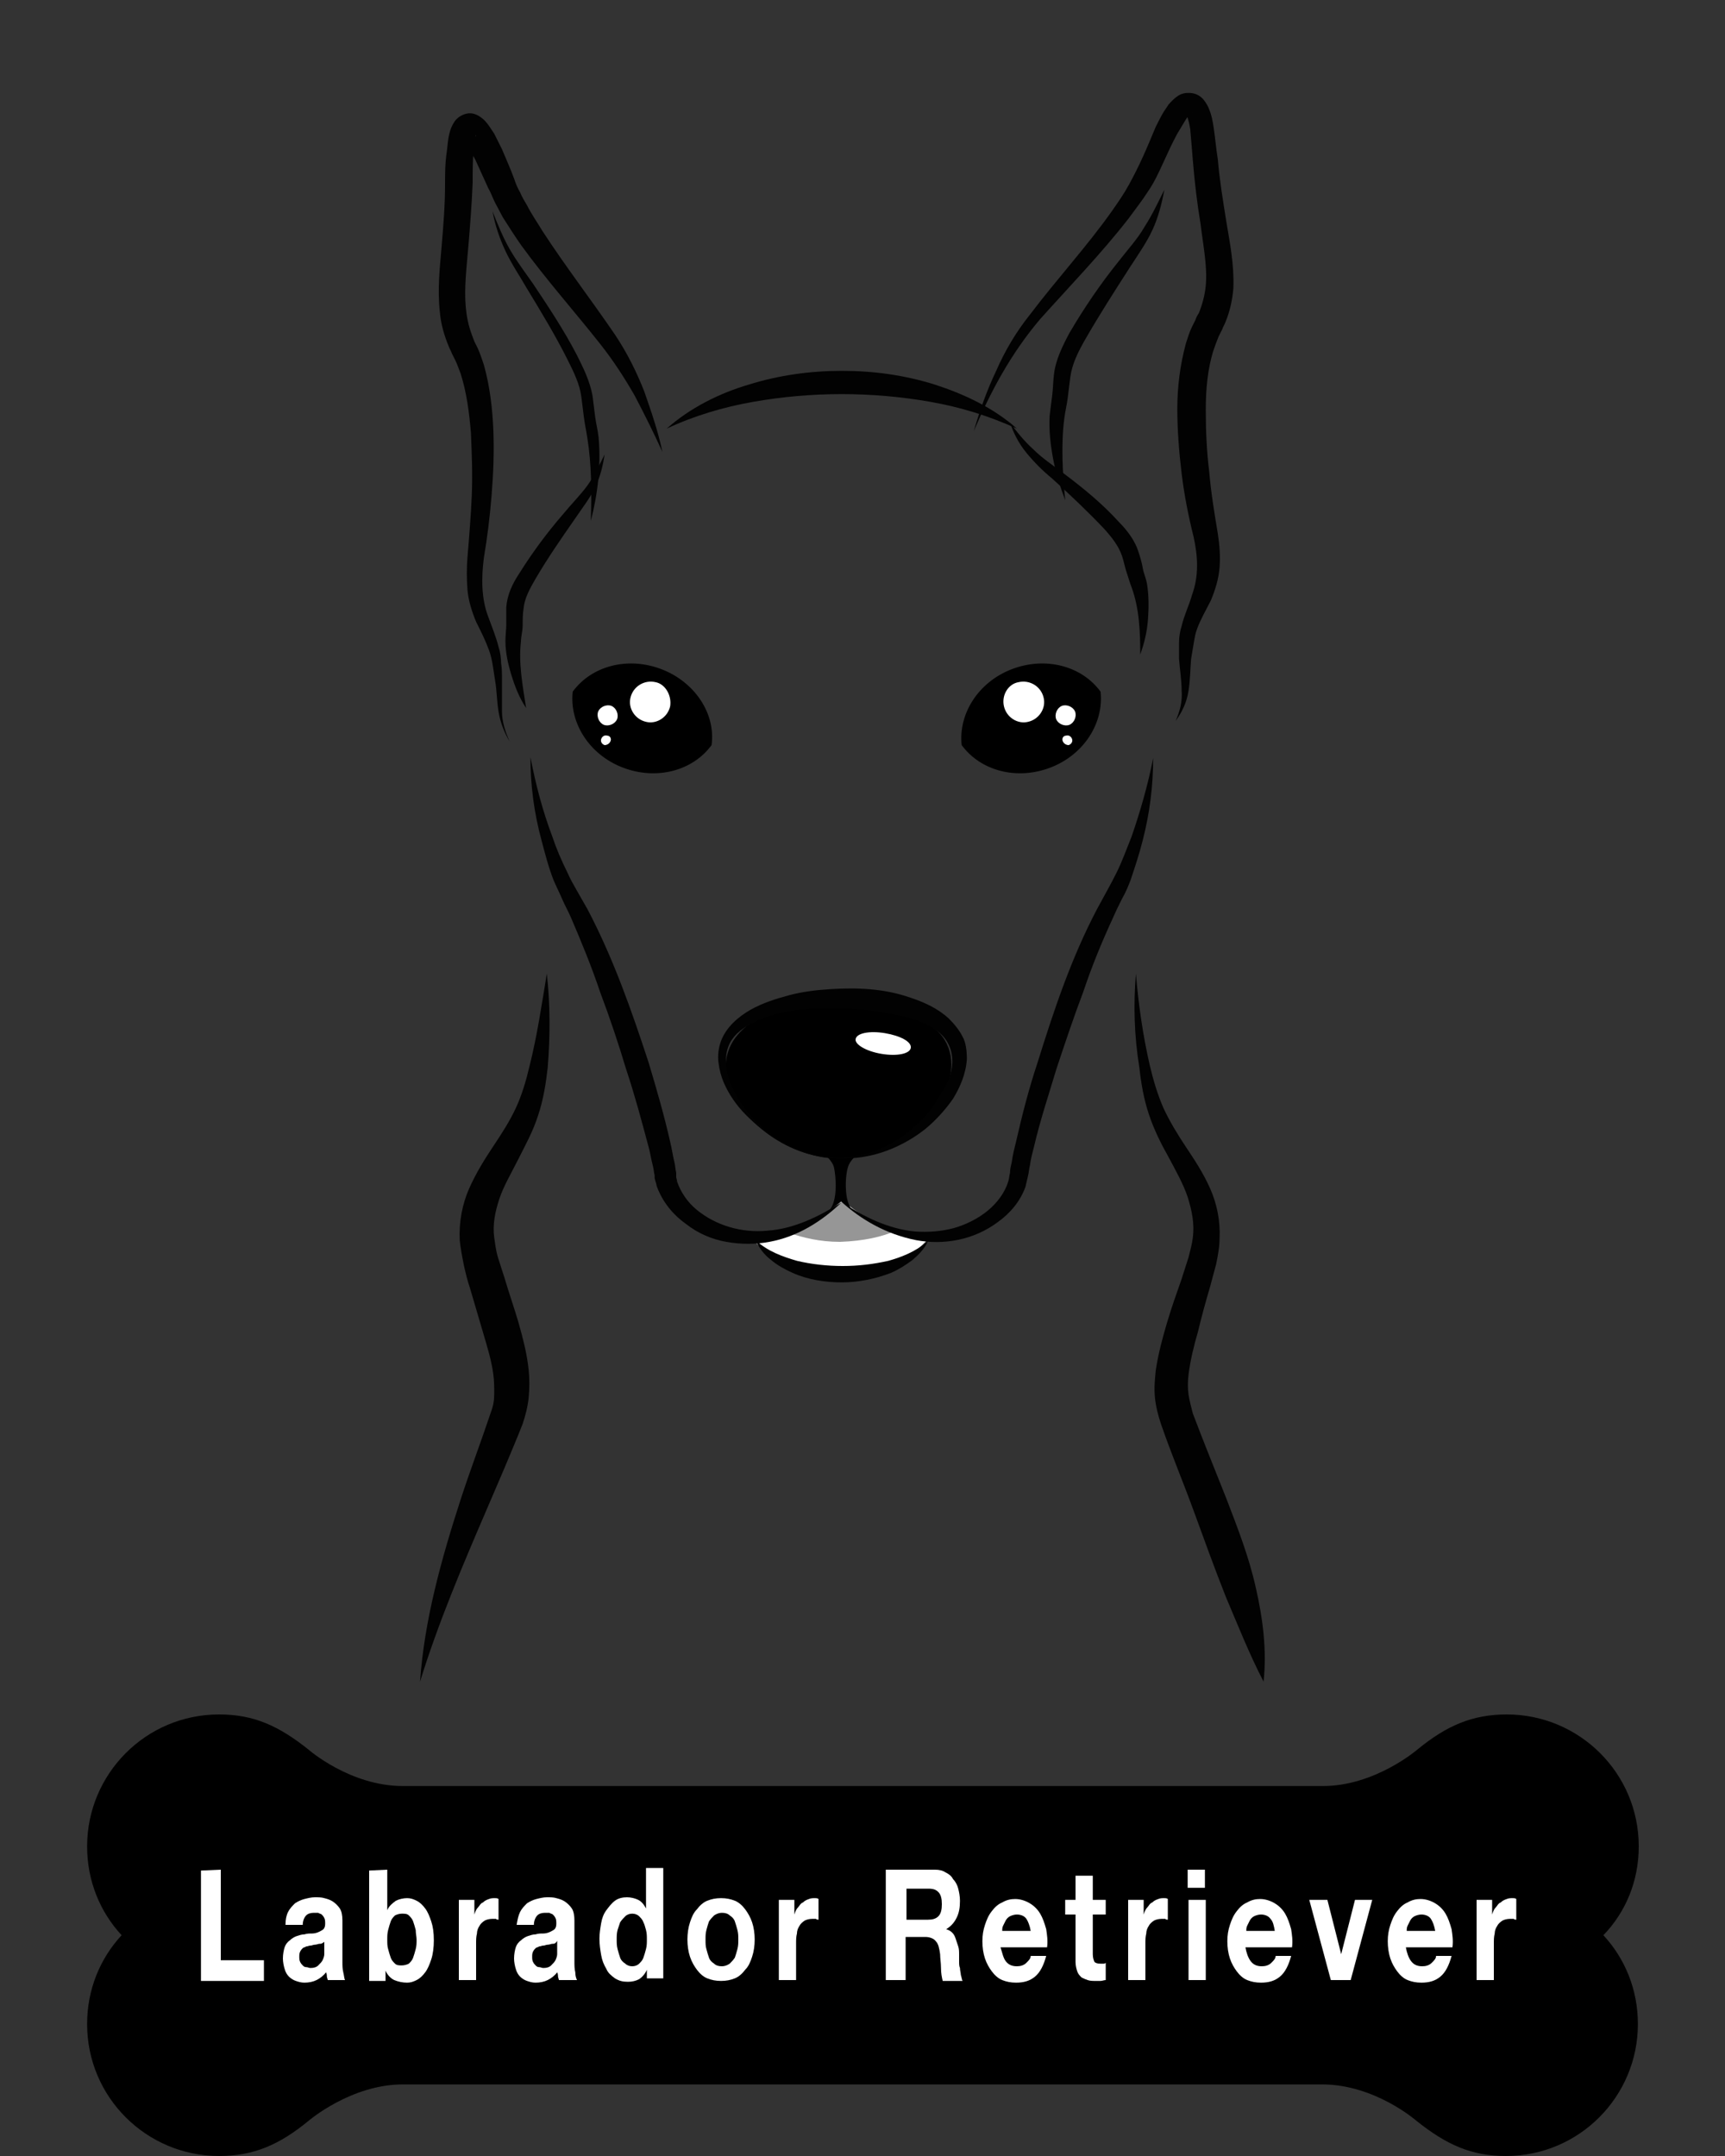 <?xml version="1.0" encoding="utf-8"?>
<!-- Generator: Adobe Illustrator 24.0.2, SVG Export Plug-In . SVG Version: 6.00 Build 0)  -->
<svg version="1.1" id="Layer_1" xmlns="http://www.w3.org/2000/svg" xmlns:xlink="http://www.w3.org/1999/xlink" x="0px" y="0px"
	 viewBox="0 0 200 250" style="enable-background:new 0 0 200 250;" xml:space="preserve">
<rect x="0" y="0" width="200" height="250" fill="#333333" stroke="none"/>
<style type="text/css">
	.st0{fill:#020202;}
	.st1{fill:#FFFFFF;}
	.st2{fill:#969696;}
</style>
<g>
	<g>
		<path class="st0" d="M76.8,52.4c-1-2.2-2.1-4.4-3.2-6.5c-1.2-2.1-2.5-4.1-4-6c-3-3.8-6.3-7.5-9.2-11.5c-0.7-1-1.4-2.1-2.1-3.2
			c-0.3-0.6-0.6-1.1-0.9-1.7c-0.3-0.6-0.5-1.2-0.8-1.7c-0.5-1.1-1-2.2-1.5-3.3c-0.3-0.5-0.5-1-0.8-1.5c-0.1-0.2-0.3-0.4-0.4-0.6
			c0.1-0.3-0.1-0.4,0-0.4c0,0,0.3,0.2,0.7,0.1c0.4-0.1,0.6-0.3,0.6-0.4c0-0.1-0.1,0.1-0.1,0.3c-0.1,0.4-0.2,1-0.2,1.6
			c-0.1,1.1-0.1,2.3-0.1,3.6c-0.1,2.5-0.3,5-0.5,7.4s-0.5,4.8-0.3,7c0.1,1.1,0.3,2.1,0.7,3.2c0.1,0.3,0.2,0.5,0.3,0.8l0.4,0.8
			c0.3,0.7,0.5,1.3,0.7,1.9c0.7,2.5,1,5.1,1.1,7.6s0,5-0.2,7.5s-0.5,4.9-0.9,7.3c-0.3,2.3-0.3,4.7,0.5,6.8c0.4,1.1,0.9,2.3,1.2,3.5
			c0.2,0.6,0.3,1.3,0.3,1.9c0.1,0.6,0.1,1.2,0.1,1.9c0,1.2,0,2.5,0,3.7s0.4,2.4,0.9,3.5l0,0l0,0c-0.6-1-1.1-2.2-1.3-3.5
			c-0.2-1.2-0.2-2.5-0.4-3.6c-0.2-1.2-0.3-2.4-0.7-3.5s-0.9-2.1-1.5-3.3c-0.5-1.2-0.9-2.5-1-3.7c-0.1-1.3-0.1-2.6,0-3.8
			c0.2-2.4,0.4-4.8,0.5-7.2s0-4.8-0.1-7.2c-0.2-2.4-0.5-4.7-1.2-6.9c-0.2-0.5-0.4-1.1-0.6-1.5L52.4,41c-0.1-0.3-0.3-0.6-0.4-0.9
			c-0.5-1.2-0.9-2.6-1-3.9c-0.3-2.7,0-5.2,0.2-7.6s0.4-4.8,0.4-7.2c0-1.2,0-2.5,0.2-3.8c0.1-0.7,0.1-1.3,0.3-2.1
			c0.1-0.4,0.2-0.8,0.6-1.4c0.2-0.3,0.6-0.7,1.3-0.9s1.3,0.1,1.6,0.3c0.6,0.4,0.8,0.7,1.1,1.1c0.2,0.3,0.4,0.6,0.6,0.9
			c0.3,0.6,0.6,1.2,0.9,1.8c0.5,1.2,1,2.3,1.4,3.4c0.2,0.6,0.4,1.1,0.7,1.6c0.2,0.5,0.5,1,0.8,1.5c0.5,1,1.2,2,1.8,3
			c2.6,4,5.6,7.9,8.4,12c1.4,2.1,2.5,4.3,3.4,6.6C75.5,47.7,76.3,50,76.8,52.4L76.8,52.4L76.8,52.4z"/>
		<path class="st0" d="M68.5,60.4c0.1-3.2,0.1-6.5-0.4-9.6c-0.1-0.7-0.3-1.6-0.4-2.4c-0.1-0.8-0.2-1.6-0.3-2.4
			c-0.2-1.5-0.9-2.9-1.6-4.3c-1.4-2.8-3.1-5.6-4.8-8.4c-0.8-1.4-1.7-2.7-2.4-4.2s-1.2-3-1.5-4.6l0,0l0,0c0.6,1.5,1.2,3,2,4.4
			s1.8,2.7,2.7,4c1.8,2.7,3.6,5.4,5.1,8.3c0.7,1.4,1.5,3,1.8,4.7c0.1,0.8,0.2,1.6,0.3,2.4c0.1,0.8,0.3,1.5,0.4,2.4
			C69.7,54,69.3,57.3,68.5,60.4L68.5,60.4L68.5,60.4z"/>
	</g>
	<g>
		<path class="st0" d="M112.9,50c0.7-2.4,1.5-4.7,2.6-7c1-2.3,2.3-4.5,3.9-6.5c3.1-4.1,6.6-7.9,9.5-12c0.7-1,1.4-2,2-3.1
			s1.1-2.1,1.6-3.2s1-2.3,1.5-3.5c0.3-0.6,0.6-1.2,0.9-1.7c0.2-0.3,0.4-0.6,0.6-0.9c0.3-0.3,0.5-0.6,1.1-1c0.3-0.2,0.8-0.4,1.6-0.3
			c0.7,0.1,1.1,0.5,1.3,0.7c0.4,0.5,0.6,0.9,0.7,1.2c0.3,0.7,0.4,1.4,0.5,2c0.2,1.3,0.3,2.6,0.5,3.8c0.2,2.4,0.6,4.8,1,7.3
			c0.4,2.4,0.9,4.9,0.8,7.6c-0.1,1.3-0.4,2.7-0.9,3.9c-0.1,0.3-0.3,0.6-0.4,0.9l-0.4,0.8c-0.2,0.5-0.4,1-0.6,1.6
			c-0.7,2.2-0.9,4.6-0.9,6.9c0,2.4,0.1,4.8,0.4,7.2c0.2,2.4,0.6,4.8,1,7.2c0.2,1.3,0.3,2.6,0.2,3.9s-0.5,2.6-1,3.8
			c-0.6,1.2-1.2,2.2-1.6,3.3c-0.2,0.5-0.3,1.1-0.4,1.7c-0.1,0.6-0.2,1.2-0.3,1.8c-0.1,1.2-0.1,2.4-0.3,3.7c-0.2,1.3-0.7,2.4-1.5,3.5
			l0,0l0,0c0.5-1.1,0.8-2.3,0.7-3.5c0-1.2-0.2-2.4-0.3-3.7c0-0.6,0-1.3,0-1.9s0.1-1.3,0.3-1.9c0.3-1.3,0.9-2.5,1.2-3.6
			c0.8-2.2,0.7-4.4,0.2-6.7c-0.6-2.4-1.1-4.9-1.4-7.4c-0.3-2.5-0.5-5-0.5-7.5s0.3-5,1-7.6c0.2-0.6,0.4-1.3,0.7-1.9l0.4-0.8
			c0.1-0.3,0.2-0.5,0.4-0.8c0.4-1,0.7-2.1,0.8-3.2c0.2-2.2-0.3-4.6-0.6-7.1c-0.4-2.4-0.7-4.9-0.9-7.4c-0.1-1.3-0.2-2.4-0.3-3.6
			c-0.1-0.6-0.2-1.1-0.4-1.6c-0.1-0.2-0.2-0.4-0.2-0.5c0,0,0.1,0.1,0.4,0.2c0.4,0.1,0.5-0.1,0.5-0.1s-0.2,0.2-0.4,0.3
			c-0.2,0.2-0.3,0.4-0.5,0.7c-0.3,0.5-0.6,1-0.9,1.5c-0.6,1.1-1.1,2.2-1.6,3.3s-1.1,2.4-1.8,3.4c-0.7,1.1-1.5,2.1-2.3,3.2
			c-3.2,4.1-6.8,7.8-10.2,11.6C117.2,41,114.8,45.5,112.9,50L112.9,50L112.9,50z"/>
		<path class="st0" d="M123.5,58c-0.6-1.6-1.1-3.2-1.4-4.8s-0.5-3.3-0.4-5c0.1-0.9,0.2-1.6,0.3-2.4c0.1-0.8,0.1-1.6,0.2-2.4
			c0.2-1.7,1-3.3,1.8-4.8c1.7-2.9,3.6-5.7,5.7-8.3c1-1.3,2.2-2.6,3-4c0.9-1.4,1.6-2.9,2.3-4.3l0,0l0,0c-0.3,1.6-0.7,3.2-1.4,4.7
			s-1.7,2.9-2.6,4.3c-1.8,2.8-3.6,5.6-5.2,8.4c-0.8,1.4-1.5,2.8-1.7,4.3c-0.1,0.7-0.2,1.6-0.3,2.4c-0.1,0.8-0.3,1.6-0.4,2.4
			C123,51.6,123.2,54.8,123.5,58L123.5,58L123.5,58z"/>
	</g>
	<g>
		<g>
			<g>
				<path class="st1" d="M87.4,143.8c0,0,2.6,3.8,10.1,3.8s10.3-4.2,10.3-4.2s-5.6-0.2-10.1-4.2C97.7,139.2,92.5,143.9,87.4,143.8z"
					/>
				<path class="st2" d="M103.9,142.7c-1.9-0.6-4.2-1.6-6.2-3.4c0,0-2.7,2.4-6.1,3.7c1.5,0.5,3.4,1,5.8,1
					C100.2,143.9,102.3,143.4,103.9,142.7z"/>
				<g>
					<path d="M99.6,133.7h-4.2c0,0,1.1,0.8,1.3,1.7c0.2,0.9,0.5,3.9-0.6,5l1.4-1.1l1.4,1.1c-1.1-1-0.9-4.1-0.6-5
						C98.5,134.5,99.6,133.7,99.6,133.7z"/>
					<path d="M97.8,134.3c0,0-3.8,0.4-8-2.3s-7.2-7.4-4.8-11.3c2.5-3.8,8-4.4,10.3-4.2c2.3,0.2,9.9,0.8,12.4,2.3s3.2,4.4,2.1,7.2
						C108.7,128.9,103.9,134.3,97.8,134.3z"/>
					<path class="st1" d="M105.6,121.5c-0.1,0.7-1.6,1-3.4,0.7s-3.1-1.1-3-1.7c0.1-0.7,1.6-1,3.4-0.7
						C104.4,120.1,105.7,120.8,105.6,121.5z"/>
				</g>
			</g>
		</g>
		<g>
			<g>
				<path class="st0" d="M61.5,87.8c0.6,3.1,1.4,6.2,2.5,9.1c0.5,1.5,1.1,2.9,1.8,4.3c0.3,0.7,0.7,1.4,1.1,2.1s0.8,1.4,1.2,2.1
					c3,5.7,5.1,11.7,7.1,17.8c0.9,3,1.8,6.1,2.5,9.2c0.2,0.8,0.3,1.6,0.5,2.4c0.1,0.4,0.1,0.8,0.2,1.2v0.3v0.2
					c0,0.1,0.1,0.3,0.1,0.5c0.4,1.2,1.2,2.4,2.3,3.3c2.2,1.8,5.2,2.7,8.2,2.4c3-0.2,5.9-1.6,8.6-3.3l0,0l0,0c-2.3,2.2-5.1,4-8.4,4.6
					c-1.6,0.3-3.3,0.3-5,0s-3.3-1-4.7-2.1c-1.4-1-2.6-2.4-3.3-4.2c-0.1-0.2-0.1-0.5-0.2-0.7l-0.1-0.4v-0.3c-0.1-0.4-0.1-0.7-0.2-1.1
					c-0.2-0.7-0.3-1.5-0.5-2.2c-0.8-3-1.6-6-2.6-9c-0.9-3-1.9-6-3-8.9c-1-3-2.2-5.9-3.4-8.7c-0.3-0.7-0.7-1.4-1-2.1s-0.7-1.5-1-2.2
					c-0.6-1.5-1-3.1-1.4-4.6C61.9,94.2,61.5,91,61.5,87.8L61.5,87.8L61.5,87.8z"/>
				<path class="st0" d="M112.1,122.8c-0.1,1.7-0.8,3.3-1.6,4.6c-0.9,1.3-2,2.5-3.2,3.5c-2.4,1.9-5.4,3.2-8.5,3.4
					c-3,0.3-6.1-0.5-8.7-2.1c-1.3-0.8-2.5-1.8-3.6-2.9c-1.1-1.1-2-2.4-2.6-3.8c-0.3-0.7-0.5-1.5-0.6-2.3s0-1.7,0.3-2.5
					c0.6-1.6,2-2.8,3.4-3.6c1.4-0.8,3-1.3,4.5-1.7c1.5-0.4,3.1-0.6,4.7-0.7c3.1-0.2,6.3-0.1,9.4,1c1.5,0.5,3.1,1.2,4.4,2.4
					c0.6,0.6,1.2,1.3,1.6,2.1C112,120.9,112.1,121.9,112.1,122.8L112.1,122.8z M110.4,122.7c-0.1-1.3-0.7-2.4-1.8-3.2
					c-1.1-0.8-2.4-1.3-3.7-1.6c-2.8-0.7-5.7-1-8.7-1c-2.9,0-5.9,0.3-8.5,1.5c-1.3,0.6-2.5,1.4-3.1,2.6s-0.5,2.7-0.1,4.1
					c2,5.6,8.1,9.8,14.2,9c3-0.3,5.8-1.9,7.9-4c1.1-1,1.9-2.2,2.6-3.5C110,125.5,110.5,124.1,110.4,122.7L110.4,122.7z"/>
				<path class="st0" d="M97.5,139.3c2.6,1.8,5.5,3.2,8.6,3.5c1.5,0.1,3,0,4.5-0.4c1.4-0.4,2.8-1.1,3.9-2s2-2.1,2.4-3.4
					c0.1-0.3,0.1-0.6,0.2-1c0-0.4,0.1-0.8,0.2-1.2c0.1-0.8,0.3-1.6,0.5-2.4c0.7-3.1,1.5-6.2,2.5-9.2c1.9-6.1,3.9-12.1,6.9-17.8
					c0.8-1.5,1.5-2.7,2.2-4.1s1.2-2.8,1.8-4.3c1-2.9,1.9-6,2.5-9.1l0,0l0,0c0,3.2-0.4,6.4-1.2,9.5c-0.4,1.6-0.9,3.1-1.4,4.6
					c-0.3,0.8-0.6,1.5-1,2.2c-0.4,0.8-0.7,1.4-1,2.1c-1.3,2.8-2.5,5.7-3.5,8.7c-1.1,2.9-2.1,5.9-3.1,8.9c-0.9,3-1.9,6-2.6,9
					c-0.2,0.8-0.4,1.5-0.5,2.3c-0.1,0.4-0.1,0.7-0.2,1.1c-0.1,0.4-0.2,0.9-0.3,1.3c-0.6,1.7-1.8,3.1-3.2,4.1
					c-2.8,2.1-6.3,2.7-9.5,2.1C102.7,143.1,99.8,141.4,97.5,139.3L97.5,139.3L97.5,139.3z"/>
				<path class="st0" d="M117.9,49.7c-3.3-1.5-6.6-2.5-10-3.1s-6.9-0.9-10.3-0.9c-3.5,0-6.9,0.3-10.3,0.9c-3.4,0.6-6.8,1.6-10,3.1
					l0,0l0,0c2.7-2.4,6.1-4.1,9.5-5.1C90.3,43.5,94,43,97.6,43c3.7,0,7.3,0.5,10.8,1.6C111.8,45.7,115.2,47.3,117.9,49.7L117.9,49.7
					L117.9,49.7z"/>
				<g>
					<path d="M76.7,77.6c-3.9-1.5-8.1-0.4-10.3,2.6c-0.4,3.6,1.9,7.3,5.8,8.8s8.1,0.4,10.3-2.6C83,82.8,80.6,79.1,76.7,77.6z"/>
					<path class="st1" d="M77.7,81.9c-0.3,1.3-1.6,2.1-2.8,1.8c-1.3-0.3-2.1-1.6-1.8-2.8c0.3-1.3,1.6-2.1,2.9-1.8
						C77.1,79.3,77.9,80.6,77.7,81.9z"/>
					<path class="st1" d="M70.8,85.9c-0.1,0.3-0.4,0.5-0.7,0.5c-0.3-0.1-0.5-0.4-0.4-0.7c0.1-0.3,0.4-0.5,0.7-0.4
						C70.7,85.3,70.9,85.6,70.8,85.9z"/>
					<path class="st1" d="M71.6,83.2c-0.1,0.6-0.8,1-1.4,0.9s-1-0.8-0.9-1.4s0.8-1,1.4-0.9C71.3,81.9,71.7,82.6,71.6,83.2z"/>
				</g>
				<g>
					<path d="M117.3,77.6c3.9-1.5,8.1-0.4,10.3,2.6c0.4,3.6-1.9,7.3-5.8,8.8s-8.1,0.4-10.3-2.6C111.1,82.8,113.4,79.1,117.3,77.6z"
						/>
					<path class="st1" d="M116.4,81.9c0.3,1.3,1.6,2.1,2.8,1.8c1.3-0.3,2.1-1.6,1.8-2.8c-0.3-1.3-1.6-2.1-2.9-1.8
						C116.9,79.3,116.1,80.6,116.4,81.9z"/>
					<path class="st1" d="M123.2,85.9c0.1,0.3,0.4,0.5,0.7,0.5c0.3-0.1,0.5-0.4,0.4-0.7c-0.1-0.3-0.4-0.5-0.7-0.4
						C123.3,85.3,123.1,85.6,123.2,85.9z"/>
					<path class="st1" d="M122.4,83.2c0.1,0.6,0.8,1,1.4,0.9s1-0.8,0.9-1.4s-0.8-1-1.4-0.9C122.7,81.9,122.3,82.6,122.4,83.2z"/>
				</g>
				<path class="st0" d="M107.6,143.9c-0.4,0.9-1.1,1.6-1.8,2.2c-0.8,0.6-1.6,1.1-2.5,1.5c-1.8,0.7-3.8,1.1-5.7,1.1
					c-1.9,0-3.9-0.3-5.7-1.1c-0.9-0.4-1.8-0.9-2.5-1.5c-0.8-0.6-1.4-1.4-1.8-2.3l0,0l0,0c1.4,1.3,3.1,1.9,4.8,2.4
					c1.7,0.4,3.5,0.6,5.3,0.6s3.5-0.2,5.3-0.6C104.4,145.8,106.1,145.2,107.6,143.9L107.6,143.9L107.6,143.9z"/>
			</g>
			<g>
				<path class="st0" d="M63.4,112.9c0.4,3.6,0.4,7.2,0.1,10.9c-0.2,1.8-0.5,3.7-1.1,5.5c-0.6,1.9-1.5,3.5-2.3,5.1s-1.7,3.1-2.2,4.6
					s-0.8,3-0.6,4.5c0.1,0.7,0.2,1.5,0.4,2.2l0.8,2.5c0.5,1.7,1.1,3.4,1.6,5.1c0.5,1.8,1,3.6,1.2,5.6c0.1,1,0.1,2,0,3.1
					s-0.4,2.2-0.7,3.1c-0.7,1.8-1.4,3.4-2.1,5.1l-2.1,4.9c-2.8,6.5-5.6,13.1-7.7,19.9l0,0l0,0c0.5-7.2,2.5-14.3,4.7-21.1
					c1.1-3.4,2.4-6.8,3.5-10.1c0.3-0.8,0.4-1.4,0.4-2.2c0-0.7,0-1.5-0.1-2.2c-0.2-1.6-0.7-3.2-1.2-4.9l-1.5-5.1
					c-0.3-0.9-0.5-1.7-0.7-2.6c-0.2-1-0.4-2-0.5-3c-0.1-2.1,0.3-4.2,1.1-6s1.8-3.4,2.8-4.9s1.9-2.9,2.6-4.4c0.7-1.5,1.2-3.2,1.6-4.9
					C62.3,120,62.8,116.5,63.4,112.9C63.3,112.9,63.4,112.9,63.4,112.9L63.4,112.9z"/>
				<path class="st0" d="M131.7,112.9c0.3,3.6,0.8,7.1,1.6,10.6c0.4,1.7,0.9,3.4,1.6,5c0.7,1.5,1.6,3,2.6,4.5s2,3,2.8,4.8
					s1.2,3.8,1.1,5.8c0,1-0.2,2-0.4,3l-0.7,2.6c-0.5,1.7-1,3.5-1.4,5.2c-0.5,1.7-0.9,3.4-1.1,5c-0.1,0.8-0.1,1.6,0,2.3
					s0.3,1.4,0.5,2.2c1.2,3.2,2.6,6.6,3.9,9.9c1.3,3.4,2.6,6.7,3.4,10.3c0.8,3.5,1.3,7.2,0.9,10.9l0,0l0,0c-1.7-3.3-3-6.6-4.4-9.9
					c-1.3-3.3-2.5-6.6-3.7-9.9c-1.2-3.3-2.6-6.6-3.8-10.1c-0.3-0.9-0.6-2-0.7-3.1c-0.1-1.1,0-2.1,0.1-3.1c0.3-2,0.8-3.8,1.3-5.5
					s1.1-3.4,1.7-5.1l0.8-2.5c0.2-0.8,0.4-1.5,0.5-2.3c0.2-1.6-0.1-3.1-0.6-4.7c-0.5-1.5-1.4-3.1-2.2-4.6c-0.9-1.6-1.7-3.2-2.3-5
					s-0.9-3.6-1.1-5.4C131.5,120.1,131.4,116.5,131.7,112.9C131.6,112.9,131.6,112.9,131.7,112.9L131.7,112.9z"/>
			</g>
		</g>
	</g>
	<g>
		<path d="M190,214.1c0-8.5-6.9-15.3-15.3-15.3c-4,0-7,1.3-10.4,4.1c0,0-4.9,4.2-10.9,4.2H100H46.7c-6.1,0-10.9-4.2-10.9-4.2
			c-3.5-2.8-6.4-4.1-10.4-4.1c-8.5,0-15.3,6.9-15.3,15.3c0,4,1.5,7.6,4,10.3c-2.5,2.7-4,6.3-4,10.3c0,8.5,6.9,15.3,15.3,15.3
			c4,0,7-1.3,10.4-4.1c0,0,4.9-4.2,10.9-4.2H100h53.3c6.1,0,10.9,4.2,10.9,4.2c3.5,2.8,6.4,4.1,10.4,4.1c8.5,0,15.3-6.9,15.3-15.3
			c0-4-1.5-7.6-4-10.3C188.5,221.7,190,218.1,190,214.1z"/>
		<g>
			<g>
				<g>
					<path class="st1" d="M25.6,216.8v10.5h5v2.4h-7.3v-12.8L25.6,216.8L25.6,216.8z"/>
					<path class="st1" d="M33.4,221.7c0.2-0.4,0.5-0.7,0.8-1c0.3-0.2,0.7-0.4,1.1-0.5c0.4-0.1,0.8-0.2,1.2-0.2s0.8,0,1.1,0.1
						c0.4,0.1,0.7,0.2,1,0.4s0.6,0.5,0.8,0.8s0.3,0.8,0.3,1.4v4.8c0,0.4,0,0.8,0.1,1.2s0.1,0.7,0.2,0.9h-2c0-0.1-0.1-0.3-0.1-0.4
						c0-0.1,0-0.3-0.1-0.5c-0.3,0.4-0.7,0.7-1.1,0.9c-0.4,0.2-0.9,0.3-1.4,0.3c-0.4,0-0.7-0.1-1-0.2c-0.3-0.1-0.6-0.3-0.8-0.5
						s-0.4-0.5-0.5-0.9c-0.1-0.3-0.2-0.8-0.2-1.2c0-0.5,0.1-1,0.2-1.3c0.1-0.3,0.3-0.6,0.6-0.8c0.2-0.2,0.5-0.4,0.8-0.5
						s0.6-0.2,0.9-0.2c0.3-0.1,0.6-0.1,0.9-0.1c0.3,0,0.6-0.1,0.8-0.2c0.2-0.1,0.4-0.2,0.5-0.3s0.2-0.3,0.2-0.6s0-0.5-0.1-0.7
						s-0.2-0.3-0.3-0.4c-0.1-0.1-0.3-0.1-0.4-0.2c-0.2,0-0.3,0-0.5,0c-0.4,0-0.7,0.1-0.9,0.3s-0.4,0.6-0.4,1.1h-2
						C33.1,222.6,33.2,222.1,33.4,221.7z M37.4,225.3c-0.1,0.1-0.3,0.1-0.4,0.1c-0.1,0-0.3,0.1-0.5,0.1s-0.3,0.1-0.5,0.1
						s-0.3,0.1-0.5,0.1c-0.1,0.1-0.3,0.1-0.4,0.2c-0.1,0.1-0.2,0.2-0.3,0.4s-0.1,0.4-0.1,0.6c0,0.2,0,0.4,0.1,0.6
						c0.1,0.2,0.2,0.3,0.3,0.4c0.1,0.1,0.2,0.2,0.4,0.2s0.3,0.1,0.5,0.1c0.4,0,0.7-0.1,0.9-0.3s0.4-0.4,0.5-0.6
						c0.1-0.2,0.2-0.5,0.2-0.7s0-0.4,0-0.6v-1C37.7,225.1,37.6,225.2,37.4,225.3z"/>
					<path class="st1" d="M44.9,216.8v4.7l0,0c0.2-0.5,0.6-0.8,1-1.1c0.4-0.2,0.9-0.3,1.3-0.3c0.4,0,0.7,0.1,1.1,0.3
						c0.4,0.2,0.7,0.5,1,0.9s0.5,0.9,0.7,1.5s0.3,1.3,0.3,2.2c0,0.8-0.1,1.6-0.3,2.2c-0.2,0.6-0.4,1.1-0.7,1.5s-0.6,0.7-1,0.9
						s-0.7,0.3-1.1,0.3c-0.5,0-1-0.1-1.5-0.3c-0.4-0.2-0.8-0.6-1-1.1l0,0v1.2h-1.9v-12.8L44.9,216.8L44.9,216.8z M48.2,223.8
						c-0.1-0.4-0.2-0.7-0.3-1s-0.3-0.5-0.5-0.7s-0.5-0.2-0.8-0.2s-0.6,0.1-0.8,0.2c-0.2,0.2-0.4,0.4-0.5,0.7s-0.2,0.6-0.3,1
						s-0.1,0.7-0.1,1.1c0,0.4,0,0.8,0.1,1.1c0.1,0.4,0.2,0.7,0.3,1s0.3,0.5,0.5,0.7s0.5,0.2,0.8,0.2s0.6-0.1,0.8-0.2
						c0.2-0.2,0.4-0.4,0.5-0.7s0.2-0.6,0.3-1s0.1-0.7,0.1-1.1C48.3,224.6,48.2,224.2,48.2,223.8z"/>
					<path class="st1" d="M55,220.3v1.7l0,0c0.1-0.3,0.2-0.6,0.4-0.8s0.3-0.5,0.6-0.6c0.2-0.2,0.4-0.3,0.7-0.4
						c0.2-0.1,0.5-0.1,0.7-0.1c0.1,0,0.3,0,0.4,0.1v2.4c-0.1,0-0.2,0-0.3-0.1c-0.1,0-0.3,0-0.4,0c-0.4,0-0.7,0.1-0.9,0.2
						c-0.3,0.2-0.5,0.4-0.6,0.6c-0.2,0.3-0.3,0.6-0.3,0.9c-0.1,0.4-0.1,0.7-0.1,1.2v4.2h-2v-9.3L55,220.3L55,220.3z"/>
					<path class="st1" d="M60.3,221.7c0.2-0.4,0.5-0.7,0.8-1c0.3-0.2,0.7-0.4,1.1-0.5c0.4-0.1,0.8-0.2,1.2-0.2s0.8,0,1.1,0.1
						c0.4,0.1,0.7,0.2,1,0.4s0.6,0.5,0.8,0.8c0.2,0.3,0.3,0.8,0.3,1.4v4.8c0,0.4,0,0.8,0.1,1.2c0,0.4,0.1,0.7,0.2,0.9h-2.1
						c0-0.1-0.1-0.3-0.1-0.4c0-0.1,0-0.3-0.1-0.5c-0.3,0.4-0.7,0.7-1.1,0.9c-0.4,0.2-0.9,0.3-1.4,0.3c-0.4,0-0.7-0.1-1-0.2
						c-0.3-0.1-0.6-0.3-0.8-0.5s-0.4-0.5-0.5-0.9c-0.1-0.3-0.2-0.8-0.2-1.2c0-0.5,0.1-1,0.2-1.3c0.1-0.3,0.3-0.6,0.6-0.8
						c0.2-0.2,0.5-0.4,0.8-0.5s0.6-0.2,0.9-0.2c0.3-0.1,0.6-0.1,0.9-0.1c0.3,0,0.6-0.1,0.8-0.2c0.2-0.1,0.4-0.2,0.5-0.3
						s0.2-0.3,0.2-0.6s0-0.5-0.1-0.7s-0.2-0.3-0.3-0.4c-0.1-0.1-0.3-0.1-0.4-0.2c-0.2,0-0.3,0-0.5,0c-0.4,0-0.7,0.1-0.9,0.3
						s-0.4,0.6-0.4,1.1h-2C60,222.6,60.1,222.1,60.3,221.7z M64.4,225.3c-0.1,0.1-0.3,0.1-0.4,0.1s-0.3,0.1-0.5,0.1
						s-0.3,0.1-0.5,0.1s-0.3,0.1-0.5,0.1c-0.1,0.1-0.3,0.1-0.4,0.2c-0.1,0.1-0.2,0.2-0.3,0.4s-0.1,0.4-0.1,0.6c0,0.2,0,0.4,0.1,0.6
						c0.1,0.2,0.2,0.3,0.3,0.4c0.1,0.1,0.2,0.2,0.4,0.2s0.3,0.1,0.5,0.1c0.4,0,0.7-0.1,0.9-0.3c0.2-0.2,0.4-0.4,0.5-0.6
						c0.1-0.2,0.2-0.5,0.2-0.7s0-0.4,0-0.6v-1C64.6,225.1,64.5,225.2,64.4,225.3z"/>
					<path class="st1" d="M75,228.4c-0.2,0.5-0.6,0.9-0.9,1.1c-0.4,0.2-0.8,0.3-1.3,0.3c-0.6,0-1-0.1-1.5-0.4
						c-0.4-0.3-0.8-0.6-1-1.1c-0.3-0.5-0.5-1-0.6-1.6s-0.2-1.2-0.2-1.9c0-0.6,0.1-1.2,0.2-1.8s0.3-1.1,0.6-1.5
						c0.3-0.4,0.6-0.8,1-1.1s0.9-0.4,1.4-0.4c0.4,0,0.9,0.1,1.3,0.3s0.7,0.6,0.9,1l0,0v-4.7h2v12.8H75V228.4L75,228.4z M74.9,223.8
						c-0.1-0.4-0.2-0.7-0.3-0.9c-0.1-0.3-0.3-0.5-0.5-0.7s-0.5-0.3-0.8-0.3s-0.6,0.1-0.8,0.3c-0.2,0.2-0.4,0.4-0.6,0.7
						c-0.1,0.3-0.2,0.6-0.3,0.9c-0.1,0.4-0.1,0.7-0.1,1.1c0,0.4,0,0.7,0.1,1.1c0.1,0.4,0.2,0.7,0.3,1c0.1,0.3,0.3,0.5,0.6,0.7
						c0.2,0.2,0.5,0.3,0.8,0.3s0.6-0.1,0.8-0.3c0.2-0.2,0.4-0.4,0.5-0.7s0.2-0.6,0.3-1c0.1-0.4,0.1-0.7,0.1-1.1S75,224.2,74.9,223.8
						z"/>
					<path class="st1" d="M80,222.9c0.2-0.6,0.4-1.1,0.8-1.5c0.3-0.4,0.7-0.8,1.2-1s1-0.3,1.6-0.3s1.1,0.1,1.6,0.3s0.9,0.6,1.2,1
						c0.3,0.4,0.6,0.9,0.8,1.5c0.2,0.6,0.3,1.3,0.3,2s-0.1,1.4-0.3,2c-0.2,0.6-0.4,1.1-0.8,1.5c-0.3,0.4-0.7,0.8-1.2,1
						s-1,0.3-1.6,0.3s-1.1-0.1-1.6-0.3s-0.9-0.6-1.2-1c-0.3-0.4-0.6-0.9-0.8-1.5c-0.2-0.6-0.3-1.3-0.3-2S79.8,223.5,80,222.9z
						 M81.9,226c0.1,0.4,0.2,0.7,0.3,1c0.1,0.3,0.3,0.5,0.6,0.7c0.2,0.2,0.5,0.3,0.9,0.3c0.3,0,0.6-0.1,0.9-0.3
						c0.2-0.2,0.4-0.4,0.6-0.7c0.1-0.3,0.2-0.6,0.3-1c0.1-0.4,0.1-0.7,0.1-1.1c0-0.4,0-0.7-0.1-1.1c-0.1-0.4-0.2-0.7-0.3-1
						c-0.1-0.3-0.3-0.5-0.6-0.7c-0.2-0.2-0.5-0.3-0.9-0.3c-0.3,0-0.6,0.1-0.9,0.3c-0.2,0.2-0.4,0.4-0.6,0.7c-0.1,0.3-0.2,0.6-0.3,1
						c-0.1,0.4-0.1,0.7-0.1,1.1S81.8,225.7,81.9,226z"/>
					<path class="st1" d="M92.1,220.3v1.7l0,0c0.1-0.3,0.2-0.6,0.4-0.8c0.2-0.2,0.3-0.5,0.6-0.6c0.2-0.2,0.4-0.3,0.7-0.4
						c0.2-0.1,0.5-0.1,0.7-0.1c0.1,0,0.3,0,0.4,0.1v2.4c-0.1,0-0.2,0-0.3-0.1c-0.1,0-0.3,0-0.4,0c-0.4,0-0.7,0.1-0.9,0.2
						c-0.3,0.2-0.5,0.4-0.6,0.6c-0.2,0.3-0.3,0.6-0.3,0.9c-0.1,0.4-0.1,0.7-0.1,1.2v4.2h-2v-9.3L92.1,220.3L92.1,220.3z"/>
					<path class="st1" d="M108.4,216.8c0.5,0,0.9,0.1,1.2,0.3c0.4,0.2,0.7,0.4,0.9,0.8c0.3,0.3,0.5,0.7,0.6,1.1
						c0.1,0.4,0.2,0.9,0.2,1.4c0,0.8-0.1,1.4-0.4,2s-0.7,1-1.2,1.3l0,0c0.3,0.1,0.5,0.2,0.7,0.4s0.3,0.4,0.4,0.7s0.2,0.6,0.3,0.9
						c0.1,0.3,0.1,0.6,0.1,1c0,0.2,0,0.4,0,0.7s0,0.6,0.1,0.8c0,0.3,0.1,0.6,0.1,0.8c0.1,0.3,0.1,0.5,0.2,0.7h-2.3
						c-0.1-0.4-0.2-0.9-0.2-1.5s-0.1-1.1-0.1-1.6c-0.1-0.7-0.2-1.2-0.5-1.5c-0.2-0.3-0.7-0.5-1.2-0.5H105v5h-2.3v-12.8L108.4,216.8
						L108.4,216.8z M107.6,222.6c0.5,0,0.9-0.1,1.2-0.4c0.3-0.3,0.4-0.8,0.4-1.4c0-0.6-0.1-1.1-0.4-1.4c-0.3-0.3-0.6-0.4-1.2-0.4
						h-2.5v3.6L107.6,222.6L107.6,222.6z"/>
					<path class="st1" d="M116.6,227.4c0.3,0.4,0.7,0.6,1.3,0.6c0.4,0,0.8-0.1,1.1-0.4c0.3-0.3,0.5-0.5,0.5-0.8h1.8
						c-0.3,1.1-0.7,1.9-1.3,2.4c-0.6,0.5-1.3,0.7-2.2,0.7c-0.6,0-1.1-0.1-1.6-0.3s-0.9-0.6-1.2-1c-0.3-0.4-0.6-0.9-0.8-1.5
						c-0.2-0.6-0.3-1.3-0.3-2s0.1-1.3,0.3-1.9c0.2-0.6,0.4-1.1,0.8-1.6c0.3-0.4,0.7-0.8,1.2-1c0.5-0.3,1-0.4,1.5-0.4
						c0.6,0,1.2,0.2,1.7,0.5s0.9,0.7,1.2,1.2c0.3,0.5,0.5,1.1,0.7,1.8c0.1,0.7,0.2,1.3,0.1,2.1H116
						C116.2,226.4,116.3,227,116.6,227.4z M119,222.5c-0.2-0.3-0.6-0.5-1.1-0.5c-0.3,0-0.6,0.1-0.8,0.2c-0.2,0.1-0.4,0.3-0.5,0.5
						s-0.2,0.4-0.3,0.6c-0.1,0.2-0.1,0.4-0.1,0.6h3.3C119.4,223.3,119.2,222.8,119,222.5z"/>
					<path class="st1" d="M128.2,220.3v1.7h-1.5v4.6c0,0.4,0.1,0.7,0.2,0.9c0.1,0.1,0.3,0.2,0.7,0.2c0.1,0,0.2,0,0.3,0
						c0.1,0,0.2,0,0.3-0.1v2c-0.2,0-0.4,0.1-0.6,0.1s-0.4,0-0.6,0c-0.3,0-0.6,0-0.9-0.1s-0.5-0.2-0.7-0.3c-0.2-0.2-0.4-0.4-0.5-0.7
						s-0.2-0.7-0.2-1.1V222h-1.2v-1.7h1.2v-2.8h2v2.8H128.2z"/>
					<path class="st1" d="M132.6,220.3v1.7l0,0c0.1-0.3,0.2-0.6,0.4-0.8s0.3-0.5,0.6-0.6c0.2-0.2,0.4-0.3,0.7-0.4
						c0.2-0.1,0.5-0.1,0.7-0.1c0.1,0,0.3,0,0.4,0.1v2.4c-0.1,0-0.2,0-0.3-0.1c-0.1,0-0.3,0-0.4,0c-0.4,0-0.7,0.1-0.9,0.2
						c-0.3,0.2-0.5,0.4-0.6,0.6c-0.2,0.3-0.3,0.6-0.3,0.9c-0.1,0.4-0.1,0.7-0.1,1.2v4.2h-2v-9.3L132.6,220.3L132.6,220.3z"/>
					<path class="st1" d="M137.7,218.9v-2.1h2v2.1H137.7z M139.8,220.3v9.3h-2v-9.3H139.8z"/>
					<path class="st1" d="M145,227.4c0.3,0.4,0.7,0.6,1.3,0.6c0.4,0,0.8-0.1,1.1-0.4c0.3-0.3,0.5-0.5,0.5-0.8h1.8
						c-0.3,1.1-0.7,1.9-1.3,2.4s-1.3,0.7-2.2,0.7c-0.6,0-1.1-0.1-1.6-0.3s-0.9-0.6-1.2-1s-0.6-0.9-0.8-1.5s-0.3-1.3-0.3-2
						s0.1-1.3,0.3-1.9c0.2-0.6,0.4-1.1,0.8-1.6c0.3-0.4,0.7-0.8,1.2-1c0.5-0.3,1-0.4,1.5-0.4c0.6,0,1.2,0.2,1.7,0.5s0.9,0.7,1.2,1.2
						s0.5,1.1,0.7,1.8c0.1,0.7,0.2,1.3,0.1,2.1h-5.4C144.5,226.4,144.7,227,145,227.4z M147.3,222.5c-0.2-0.3-0.6-0.5-1.1-0.5
						c-0.3,0-0.6,0.1-0.8,0.2c-0.2,0.1-0.4,0.3-0.5,0.5s-0.2,0.4-0.3,0.6c-0.1,0.2-0.1,0.4-0.1,0.6h3.3
						C147.7,223.3,147.6,222.8,147.3,222.5z"/>
					<path class="st1" d="M154.3,229.6l-2.5-9.3h2.1l1.6,6.3l0,0l1.6-6.3h2l-2.5,9.3H154.3z"/>
					<path class="st1" d="M163.6,227.4c0.3,0.4,0.7,0.6,1.3,0.6c0.4,0,0.8-0.1,1.1-0.4c0.3-0.3,0.5-0.5,0.5-0.8h1.8
						c-0.3,1.1-0.7,1.9-1.3,2.4s-1.3,0.7-2.2,0.7c-0.6,0-1.1-0.1-1.6-0.3s-0.9-0.6-1.2-1s-0.6-0.9-0.8-1.5s-0.3-1.3-0.3-2
						s0.1-1.3,0.3-1.9c0.2-0.6,0.4-1.1,0.8-1.6c0.3-0.4,0.7-0.8,1.2-1c0.5-0.3,1-0.4,1.5-0.4c0.6,0,1.2,0.2,1.7,0.5s0.9,0.7,1.2,1.2
						s0.5,1.1,0.7,1.8c0.1,0.7,0.2,1.3,0.1,2.1H163C163.1,226.4,163.3,227,163.6,227.4z M165.9,222.5c-0.2-0.3-0.6-0.5-1.1-0.5
						c-0.3,0-0.6,0.1-0.8,0.2c-0.2,0.1-0.4,0.3-0.5,0.5s-0.2,0.4-0.3,0.6c-0.1,0.2-0.1,0.4-0.1,0.6h3.3
						C166.3,223.3,166.1,222.8,165.9,222.5z"/>
					<path class="st1" d="M173,220.3v1.7l0,0c0.1-0.3,0.2-0.6,0.4-0.8s0.3-0.5,0.6-0.6c0.2-0.2,0.4-0.3,0.7-0.4
						c0.2-0.1,0.5-0.1,0.7-0.1c0.1,0,0.3,0,0.4,0.1v2.4c-0.1,0-0.2,0-0.3-0.1c-0.1,0-0.3,0-0.4,0c-0.4,0-0.7,0.1-0.9,0.2
						c-0.3,0.2-0.5,0.4-0.6,0.6c-0.2,0.3-0.3,0.6-0.3,0.9c-0.1,0.4-0.1,0.7-0.1,1.2v4.2h-2v-9.3L173,220.3L173,220.3z"/>
				</g>
			</g>
		</g>
	</g>
	<path class="st0" d="M132.2,75.9c0.5-1.4,0.8-2.7,0.9-4.1c0.1-1.4,0.1-2.7-0.1-4c-0.1-0.7-0.4-1.3-0.5-1.9s-0.3-1.3-0.5-1.9
		c-0.4-1.3-1.3-2.5-2.3-3.5c-1.9-2.1-4.1-3.9-6.5-5.7c-1.2-0.9-2.4-1.7-3.4-2.7c-1-0.9-1.9-2-2.7-3.1l0,0l0,0c0.4,1.2,1,2.4,1.9,3.5
		s1.9,2.1,3,3c2.1,1.9,4.1,3.8,6,5.8c0.9,1,1.7,2,2.1,3.2c0.2,0.6,0.3,1.2,0.5,1.8c0.2,0.6,0.4,1.3,0.6,1.8
		C132.1,70.6,132.2,73.2,132.2,75.9L132.2,75.9L132.2,75.9z"/>
	<path class="st0" d="M61,82.1c-0.8-1.2-1.3-2.5-1.7-3.8s-0.7-2.6-0.7-4c0-0.7,0.1-1.3,0.1-1.9s0-1.3,0-2c0.1-1.4,0.7-2.7,1.5-3.9
		c1.5-2.4,3.2-4.7,5.1-6.9c0.9-1.1,2-2.2,2.8-3.3s1.4-2.4,2-3.6l0,0l0,0c-0.2,1.3-0.5,2.6-1.1,3.8c-0.6,1.3-1.5,2.4-2.3,3.6
		c-1.6,2.3-3.2,4.6-4.6,7c-0.7,1.2-1.3,2.3-1.4,3.5c-0.1,0.6-0.1,1.3-0.1,1.9c0,0.7-0.2,1.3-0.2,1.9C60.1,76.9,60.6,79.5,61,82.1
		L61,82.1L61,82.1z"/>
</g>
</svg>
